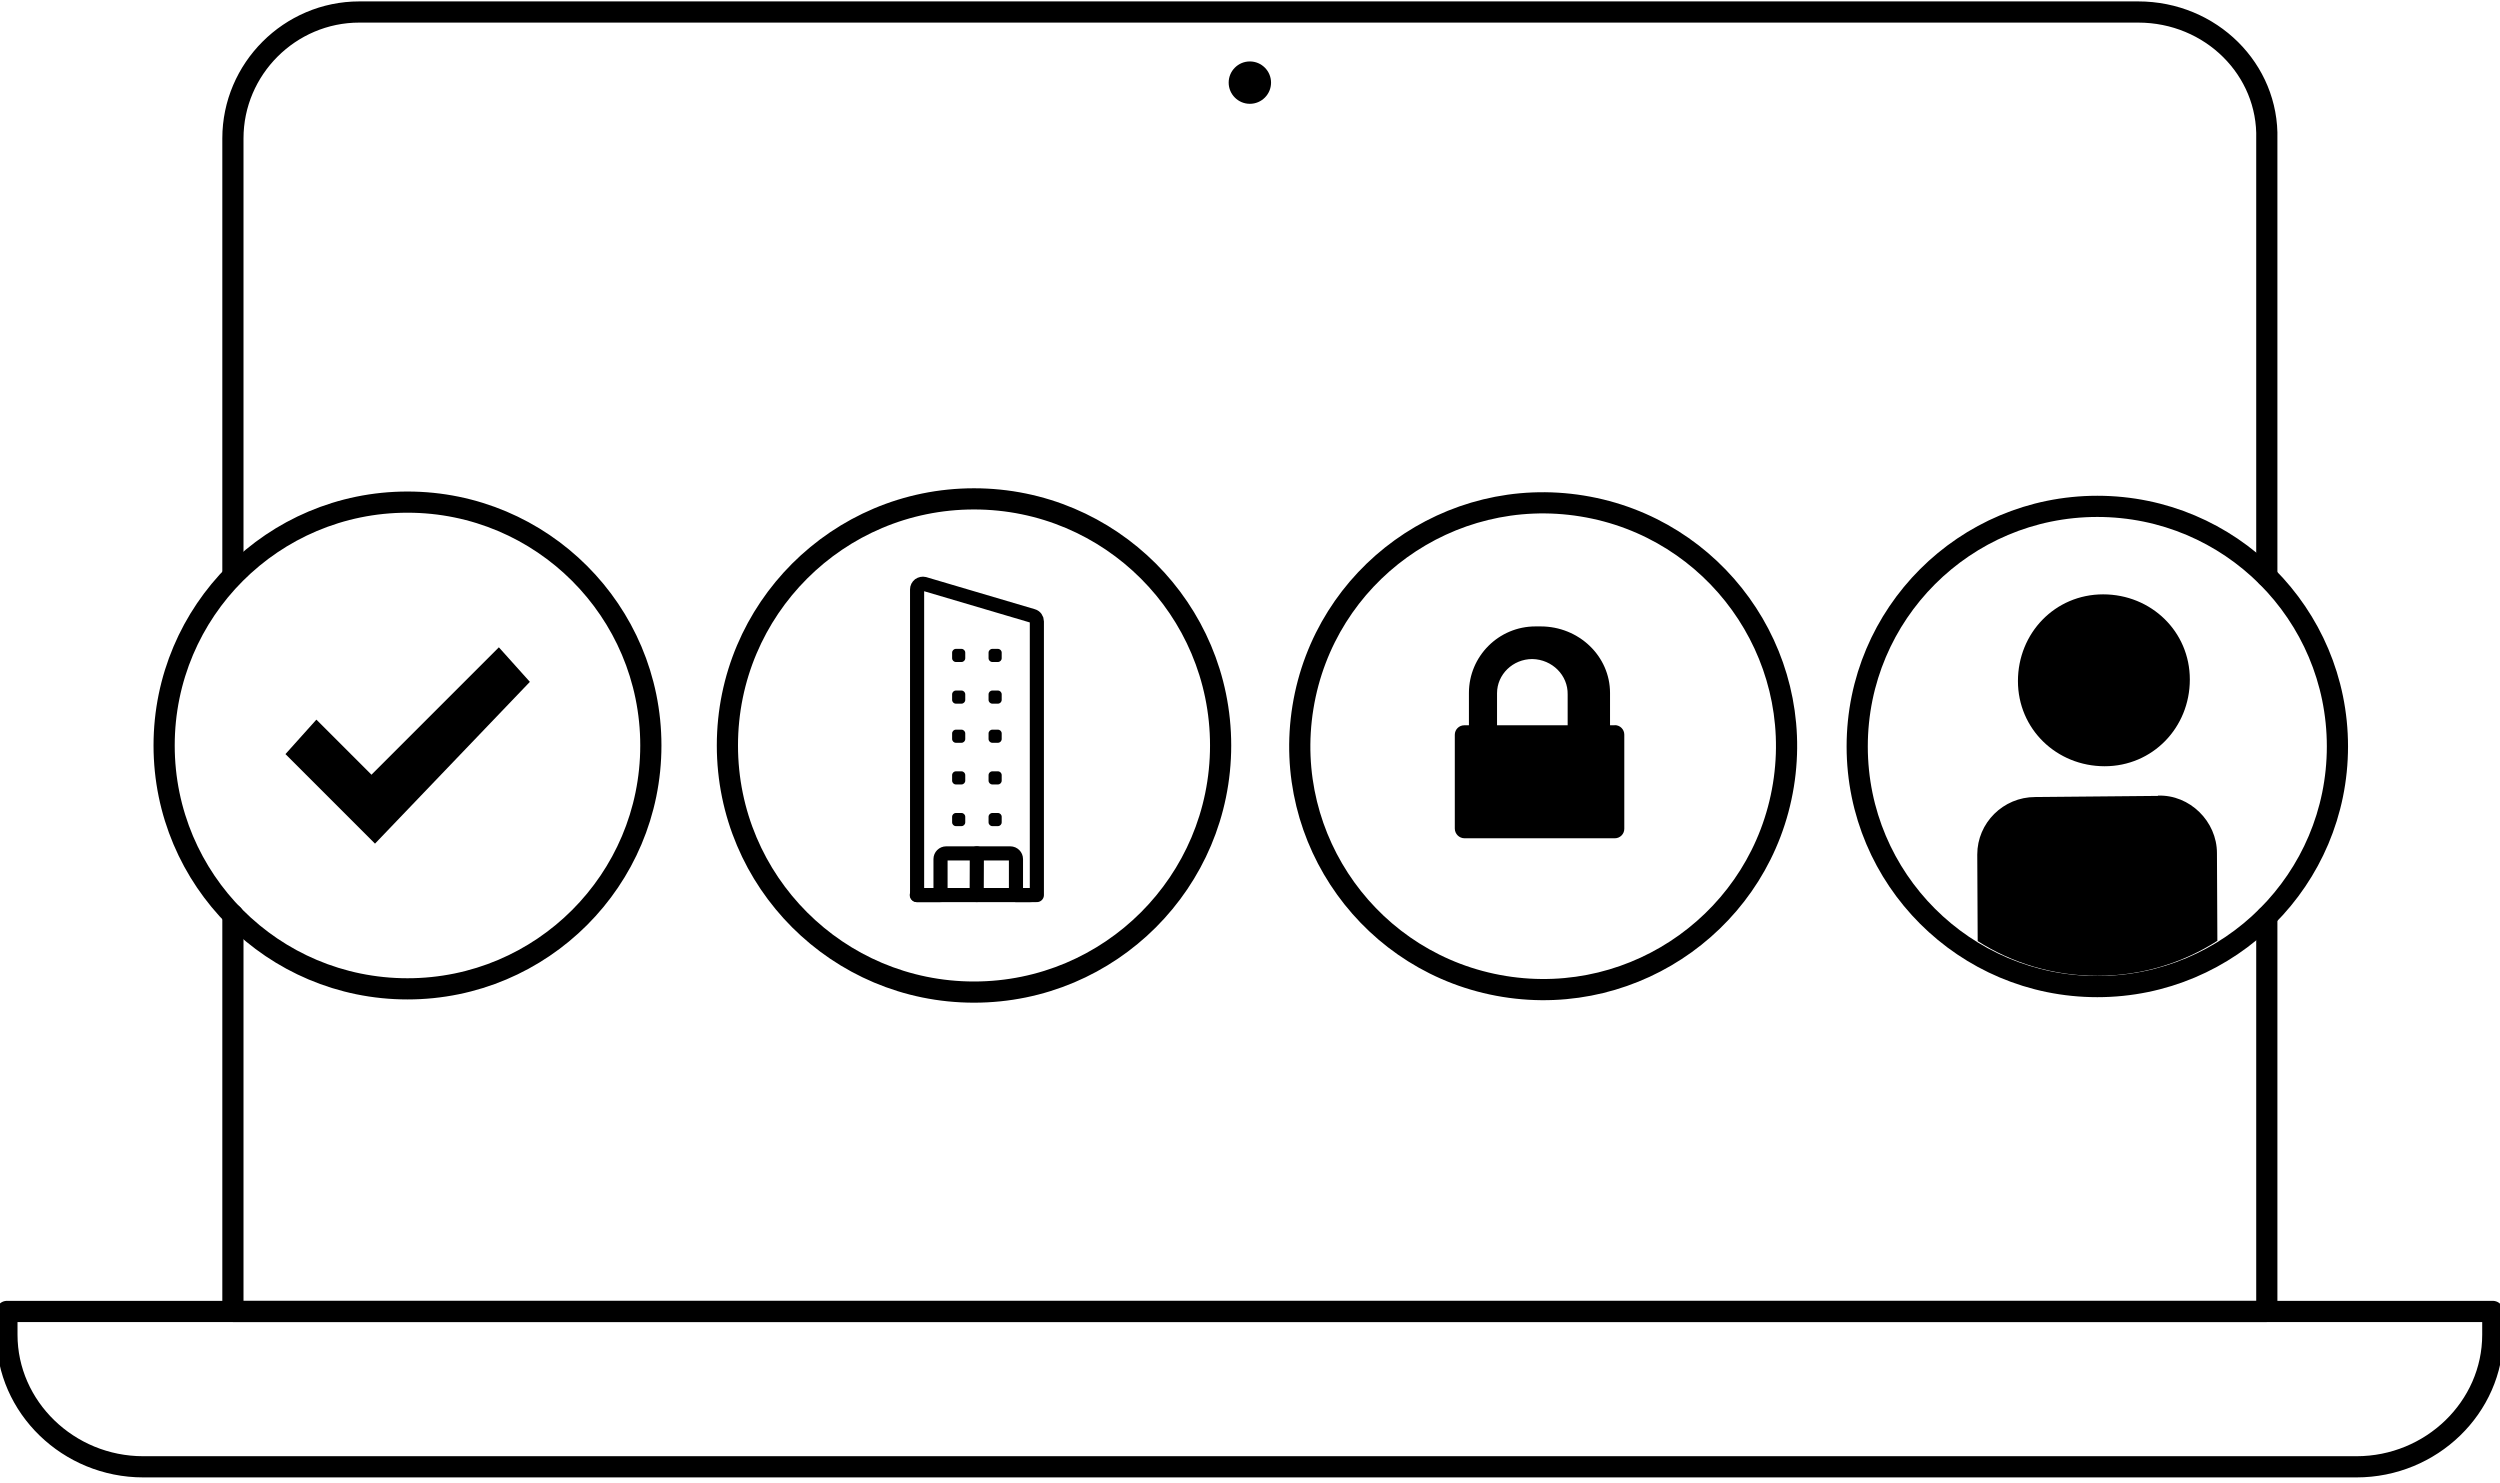 <?xml version="1.0" encoding="UTF-8" standalone="no"?> <svg xmlns="http://www.w3.org/2000/svg" xmlns:xlink="http://www.w3.org/1999/xlink" xmlns:serif="http://www.serif.com/" width="100%" height="100%" viewBox="0 0 177 105" version="1.1" xml:space="preserve" style="fill-rule:evenodd;clip-rule:evenodd;stroke-linecap:round;stroke-linejoin:round;"> <path d="M160.49,40.81L160.49,9.85C160.63,4.94 156.55,0.85 151.38,0.85L25.44,0.85C20.52,0.85 16.49,4.88 16.49,9.8L16.49,40.45" style="fill:none;fill-rule:nonzero;stroke:black;stroke-width:1.5px;"></path> <path d="M16.49,64.77L16.49,92.85L160.49,92.85L160.49,64.89" style="fill:none;fill-rule:nonzero;stroke:black;stroke-width:1.5px;"></path> <path d="M10.14,103.85L166.84,103.85C172.14,103.85 176.49,99.64 176.49,94.5L176.49,92.85L0.49,92.85L0.49,94.5C0.49,99.63 4.84,103.85 10.14,103.85Z" style="fill:none;fill-rule:nonzero;stroke:black;stroke-width:1.5px;"></path> <path d="M88.49,7.35C89.319,7.35 89.99,6.678 89.99,5.85C89.99,5.022 89.319,4.35 88.49,4.35C87.662,4.35 86.99,5.022 86.99,5.85C86.99,6.678 87.662,7.35 88.49,7.35Z" style="fill-rule:nonzero;"></path> <path d="M28.85,70.01C38.366,70.01 46.08,62.296 46.08,52.78C46.08,43.264 38.366,35.55 28.85,35.55C19.334,35.55 11.62,43.264 11.62,52.78C11.62,62.296 19.334,70.01 28.85,70.01Z" style="fill:none;fill-rule:nonzero;stroke:black;stroke-width:1.5px;"></path> <path d="M37.51,48.27L35.32,45.83L26.3,54.85L22.4,50.95L20.21,53.39L26.55,59.73L37.52,48.27L37.51,48.27Z" style="fill-rule:nonzero;"></path> <path d="M68.96,70.24C78.603,70.24 86.42,62.423 86.42,52.78C86.42,43.137 78.603,35.32 68.96,35.32C59.317,35.32 51.5,43.137 51.5,52.78C51.5,62.423 59.317,70.24 68.96,70.24Z" style="fill:none;fill-rule:nonzero;stroke:black;stroke-width:1.5px;"></path> <path d="M73.41,63.37L73.41,44C73.41,43.82 73.3,43.66 73.12,43.61L65.439,41.34C65.32,41.31 65.189,41.34 65.089,41.41C64.989,41.49 64.93,41.6 64.93,41.73L64.93,63.37L66.589,63.37L66.589,60.82C66.589,60.6 66.77,60.42 66.99,60.42L71.529,60.42C71.749,60.42 71.93,60.6 71.93,60.82L71.93,63.37L73.41,63.37Z" style="fill:none;fill-rule:nonzero;stroke:black;stroke-width:1px;"></path> <path d="M64.91,63.37L72.98,63.37" style="fill:none;fill-rule:nonzero;stroke:black;stroke-width:1px;"></path> <path d="M68.07,49.82L67.68,49.82C67.53,49.82 67.41,49.7 67.41,49.55L67.41,49.16C67.41,49.01 67.53,48.89 67.68,48.89L68.07,48.89C68.22,48.89 68.34,49.01 68.34,49.16L68.34,49.55C68.34,49.7 68.22,49.82 68.07,49.82Z" style="fill-rule:nonzero;"></path> <path d="M70.65,49.82L70.26,49.82C70.11,49.82 69.99,49.7 69.99,49.55L69.99,49.16C69.99,49.01 70.11,48.89 70.26,48.89L70.65,48.89C70.8,48.89 70.92,49.01 70.92,49.16L70.92,49.55C70.92,49.7 70.8,49.82 70.65,49.82Z" style="fill-rule:nonzero;"></path> <path d="M68.07,52.59L67.68,52.59C67.53,52.59 67.41,52.47 67.41,52.32L67.41,51.93C67.41,51.78 67.53,51.66 67.68,51.66L68.07,51.66C68.22,51.66 68.34,51.78 68.34,51.93L68.34,52.32C68.34,52.47 68.22,52.59 68.07,52.59Z" style="fill-rule:nonzero;"></path> <path d="M70.65,52.59L70.26,52.59C70.11,52.59 69.99,52.47 69.99,52.32L69.99,51.93C69.99,51.78 70.11,51.66 70.26,51.66L70.65,51.66C70.8,51.66 70.92,51.78 70.92,51.93L70.92,52.32C70.92,52.47 70.8,52.59 70.65,52.59Z" style="fill-rule:nonzero;"></path> <path d="M68.07,55.54L67.68,55.54C67.53,55.54 67.41,55.42 67.41,55.27L67.41,54.88C67.41,54.73 67.53,54.61 67.68,54.61L68.07,54.61C68.22,54.61 68.34,54.73 68.34,54.88L68.34,55.27C68.34,55.42 68.22,55.54 68.07,55.54Z" style="fill-rule:nonzero;"></path> <path d="M70.65,55.54L70.26,55.54C70.11,55.54 69.99,55.42 69.99,55.27L69.99,54.88C69.99,54.73 70.11,54.61 70.26,54.61L70.65,54.61C70.8,54.61 70.92,54.73 70.92,54.88L70.92,55.27C70.92,55.42 70.8,55.54 70.65,55.54Z" style="fill-rule:nonzero;"></path> <path d="M68.07,46.87L67.68,46.87C67.53,46.87 67.41,46.75 67.41,46.6L67.41,46.21C67.41,46.06 67.53,45.94 67.68,45.94L68.07,45.94C68.22,45.94 68.34,46.06 68.34,46.21L68.34,46.6C68.34,46.75 68.22,46.87 68.07,46.87Z" style="fill-rule:nonzero;"></path> <path d="M70.65,46.87L70.26,46.87C70.11,46.87 69.99,46.75 69.99,46.6L69.99,46.21C69.99,46.06 70.11,45.94 70.26,45.94L70.65,45.94C70.8,45.94 70.92,46.06 70.92,46.21L70.92,46.6C70.92,46.75 70.8,46.87 70.65,46.87Z" style="fill-rule:nonzero;"></path> <path d="M68.07,58.49L67.68,58.49C67.53,58.49 67.41,58.37 67.41,58.22L67.41,57.83C67.41,57.68 67.53,57.56 67.68,57.56L68.07,57.56C68.22,57.56 68.34,57.68 68.34,57.83L68.34,58.22C68.34,58.37 68.22,58.49 68.07,58.49Z" style="fill-rule:nonzero;"></path> <path d="M70.65,58.49L70.26,58.49C70.11,58.49 69.99,58.37 69.99,58.22L69.99,57.83C69.99,57.68 70.11,57.56 70.26,57.56L70.65,57.56C70.8,57.56 70.92,57.68 70.92,57.83L70.92,58.22C70.92,58.37 70.8,58.49 70.65,58.49Z" style="fill-rule:nonzero;"></path> <path d="M69.161,60.42L69.15,63.37" style="fill:none;fill-rule:nonzero;stroke:black;stroke-width:1px;"></path> <path d="M126.264,55.593C127.788,46.2 121.41,37.349 112.017,35.825C102.624,34.3 93.774,40.678 92.249,50.071C90.724,59.464 97.103,68.315 106.496,69.839C115.889,71.364 124.739,64.986 126.264,55.593Z" style="fill:none;fill-rule:nonzero;stroke:black;stroke-width:1.5px;"></path> <path d="M114.32,51.35L113.99,51.35L113.99,49.06C113.99,46.46 111.79,44.35 109.08,44.35L108.71,44.35C106.11,44.35 104,46.46 104,49.06L104,51.35L103.67,51.35C103.3,51.35 103,51.65 103,52.02L103,58.66C103,59.04 103.31,59.35 103.69,59.35L114.33,59.35C114.7,59.35 115,59.05 115,58.68L115,52.01C115,51.64 114.7,51.34 114.33,51.34L114.32,51.35ZM110.99,51.35L105.99,51.35L105.99,49.08C105.99,47.75 107.11,46.66 108.49,46.66C109.9,46.69 111.02,47.81 110.99,49.17L110.99,51.35Z" style="fill-rule:nonzero;"></path> <path d="M148.49,69.85C157.879,69.85 165.49,62.239 165.49,52.85C165.49,43.461 157.879,35.85 148.49,35.85C139.101,35.85 131.49,43.461 131.49,52.85C131.49,62.239 139.101,69.85 148.49,69.85Z" style="fill:none;fill-rule:nonzero;stroke:black;stroke-width:1.5px;"></path> <path d="M148.9,42.08C145.5,42.08 142.87,44.82 142.87,48.22C142.87,51.62 145.61,54.25 149.01,54.25C152.41,54.25 155.04,51.51 155.04,48.11C155.04,44.71 152.3,42.08 148.9,42.08Z" style="fill-rule:nonzero;"></path> <path d="M152.78,56.35L144.09,56.43C141.83,56.43 139.99,58.26 139.99,60.5L140.02,66.63C142.47,68.19 145.37,69.09 148.5,69.09C151.63,69.09 154.54,68.18 156.99,66.61L156.96,60.4C156.96,58.16 155.04,56.25 152.78,56.33L152.78,56.35Z" style="fill-rule:nonzero;"></path> </svg> 